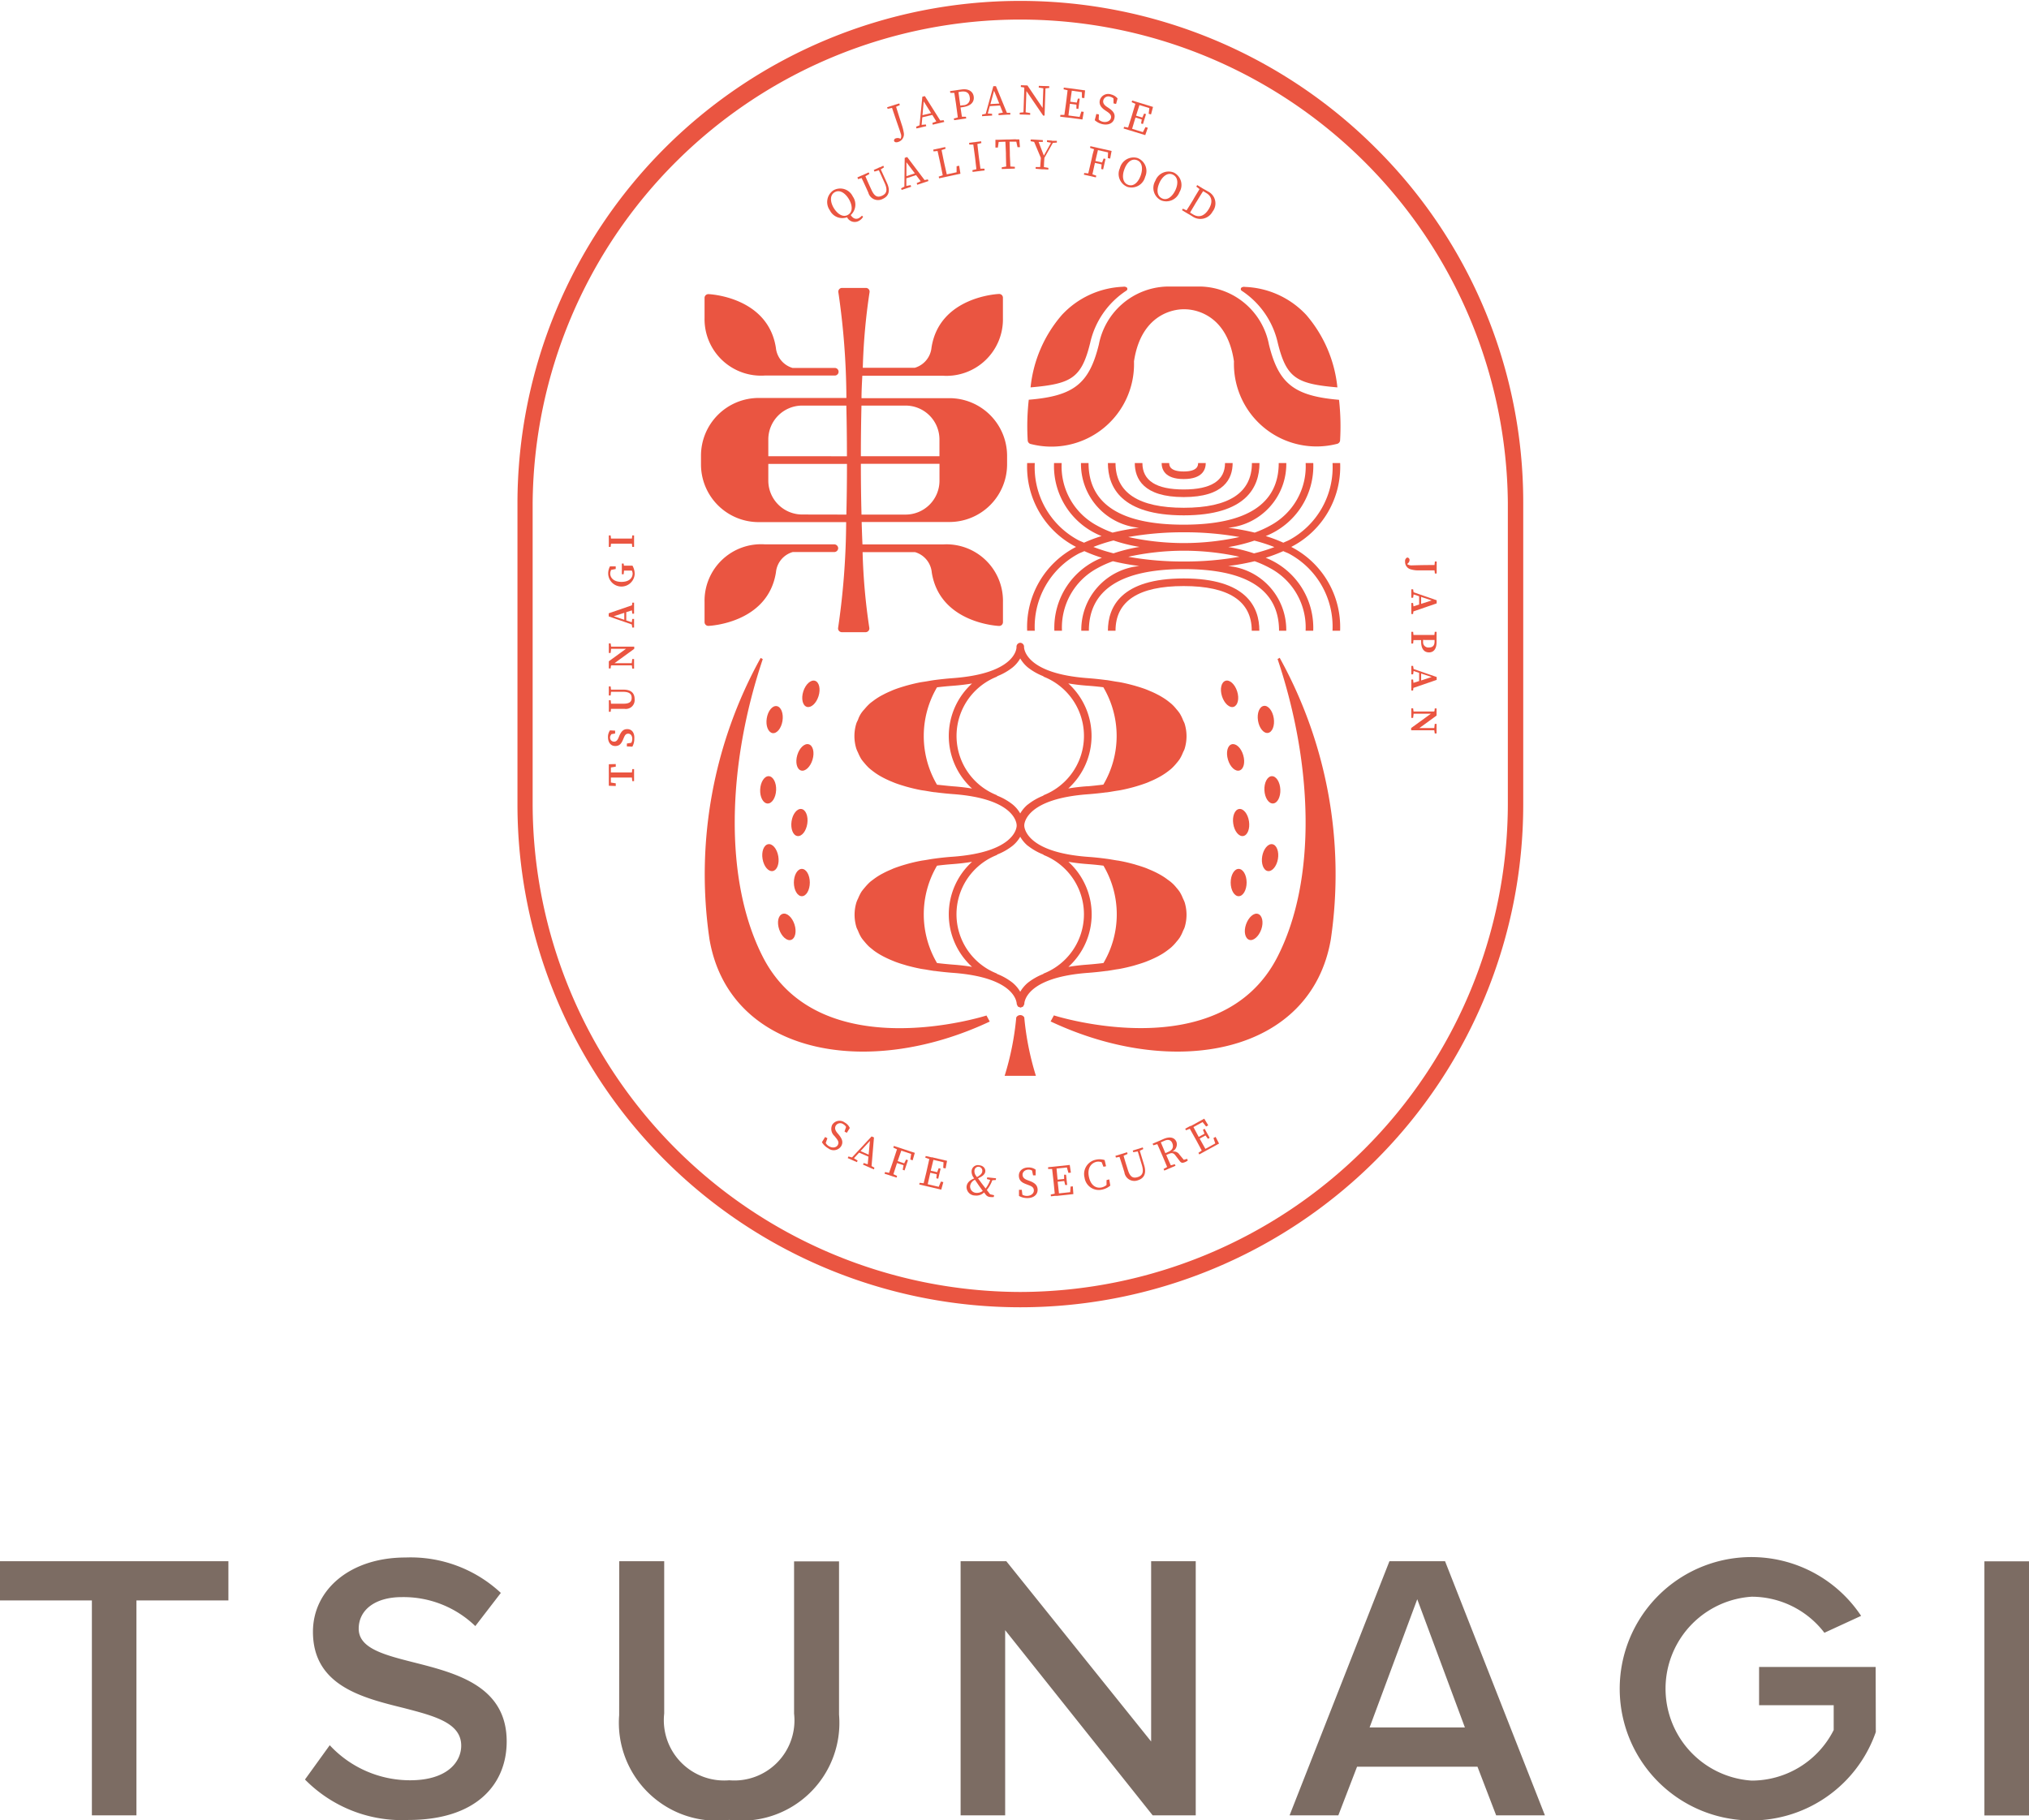 <svg xmlns="http://www.w3.org/2000/svg" viewBox="0 0 50.636 45.436"><defs><style>.cls-1{fill:#7c6c63;}.cls-2{fill:#ea5541;}</style></defs><g id="レイヤー_2" data-name="レイヤー 2"><g id="レイヤー_3" data-name="レイヤー 3"><path class="cls-1" d="M2.293,39.95H0v-.979H5.7v.979H3.405v5.364H2.293Zm5.936,3.614a2.735,2.735,0,0,0,2.006.875c.913,0,1.275-.447,1.275-.865,0-.571-.675-.742-1.446-.942-1.036-.256-2.254-.561-2.254-1.9,0-1.046.923-1.854,2.311-1.854a3.3,3.3,0,0,1,2.378.884l-.637.828a2.578,2.578,0,0,0-1.836-.723c-.656,0-1.074.314-1.074.789,0,.495.646.656,1.4.847,1.047.266,2.293.589,2.293,1.968,0,1.056-.742,1.959-2.454,1.959A3.393,3.393,0,0,1,7.611,44.42Zm7.225-4.593h1.122v3.8A1.505,1.505,0,0,0,18.2,44.439a1.5,1.5,0,0,0,1.617-1.664v-3.8h1.122V42.8A2.44,2.44,0,0,1,18.2,45.428a2.444,2.444,0,0,1-2.748-2.615Zm9.631,1.721v4.622H23.973V38.971h1.141l3.614,4.5v-4.5h1.113v6.343H28.766ZM36.872,44.1H33.867L33.4,45.314H32.183l2.492-6.343h1.388l2.492,6.343H37.338Zm-2.692-.98h2.378l-1.189-3.2Zm15.343-4.146h1.113v6.343H49.523ZM46.809,41.61H43.9v.956h1.862v.619a2.293,2.293,0,0,1-2.048,1.262,2.3,2.3,0,0,1,0-4.59,2.288,2.288,0,0,1,1.816.9l.916-.422a3.287,3.287,0,1,0,.367,2.9Z"/><path class="cls-2" d="M27.61,16.976c-.148-.019-.3-.036-.462-.048-1.5-.11-1.588-.693-1.592-.773a.134.134,0,0,0,0-.023.1.1,0,0,0-.094-.087h0a.1.1,0,0,0-.094.087.207.207,0,0,0,0,.023c0,.08-.088.663-1.592.773-.161.012-.314.029-.461.048h0c-.069.01-.141.023-.212.035l-.125.019c-.11.021-.224.048-.337.079-.024.006-.048.014-.072.021-.081.024-.161.049-.239.079-.036.013-.069.027-.1.042a1.973,1.973,0,0,0-.186.087c-.039.02-.076.04-.112.062a1.646,1.646,0,0,0-.146.1c-.035.026-.071.052-.1.081a1.318,1.318,0,0,0-.113.123.687.687,0,0,0-.16.261c-.014.033-.033.063-.044.1a1.064,1.064,0,0,0,0,.619.856.856,0,0,0,.043.1,1.2,1.2,0,0,0,.082.164,1.045,1.045,0,0,0,.079.1,1.318,1.318,0,0,0,.114.123c.032.029.067.055.1.081a1.646,1.646,0,0,0,.146.1c.036.022.073.042.111.062.061.032.123.061.187.088l.1.041c.079.03.158.055.239.079.024.007.047.015.072.021.113.031.227.058.337.079.039.007.084.012.125.019.071.012.142.025.212.034h.013c.144.019.293.035.45.047,1.524.111,1.59.708,1.593.776h0a.042.042,0,0,0,0,.013c0,.08-.088.663-1.592.774-.161.011-.314.028-.461.048h0c-.071.009-.145.023-.218.035-.039.007-.081.011-.119.019-.11.02-.223.047-.337.078l-.072.021c-.081.024-.161.05-.239.079-.036.013-.069.028-.1.042-.064.027-.126.055-.186.087-.039.02-.076.04-.112.062a1.646,1.646,0,0,0-.146.1c-.035.026-.071.052-.1.081a1.457,1.457,0,0,0-.113.123,1.2,1.2,0,0,0-.079.1,1.152,1.152,0,0,0-.082.165.771.771,0,0,0-.043.1,1.064,1.064,0,0,0,0,.619c.011.035.03.065.044.1a1,1,0,0,0,.081.164,1.045,1.045,0,0,0,.079.1,1.318,1.318,0,0,0,.113.123c.033.029.068.055.1.082s.095.069.146.1c.036.022.074.043.112.063.06.031.122.06.185.087l.1.041c.078.03.158.056.238.079l.073.022c.114.03.227.057.337.078.037.007.079.012.118.018.073.013.147.026.219.036h.013c.144.019.293.035.45.047,1.524.112,1.59.709,1.593.776a.07.07,0,0,0,.015.034.079.079,0,0,0,.012.028.093.093,0,0,0,.039.018c.009,0,.015.011.025.011h.007c.01,0,.016-.008.024-.011a.088.088,0,0,0,.039-.018c.008-.007.008-.018.013-.028s.015-.02.015-.034c0-.067.069-.664,1.592-.776.157-.012.307-.028.451-.047h.013c.072-.01.146-.023.219-.036.038-.006.08-.011.117-.018.111-.021.224-.048.337-.078l.073-.022c.081-.024.16-.049.239-.079l.1-.041c.064-.027.125-.056.186-.087.038-.02.075-.041.112-.063s.1-.065.145-.1.071-.053.1-.082a1.091,1.091,0,0,0,.113-.123,1.045,1.045,0,0,0,.079-.1.93.93,0,0,0,.082-.164c.014-.033.033-.063.044-.1a1.064,1.064,0,0,0,0-.619.953.953,0,0,0-.044-.1.976.976,0,0,0-.082-.165,1.045,1.045,0,0,0-.079-.1.925.925,0,0,0-.216-.2,1.4,1.4,0,0,0-.146-.1c-.036-.022-.073-.042-.111-.062-.06-.032-.122-.06-.186-.087-.034-.014-.068-.029-.1-.042-.079-.029-.158-.055-.239-.078-.024-.008-.048-.016-.073-.022-.113-.031-.226-.058-.337-.078-.037-.008-.079-.012-.118-.019-.073-.012-.147-.026-.218-.035h0c-.148-.02-.3-.037-.462-.048-1.5-.111-1.588-.694-1.592-.774v-.013h0c0-.068.069-.665,1.592-.776.157-.012.307-.028.451-.047h.013c.069-.009.141-.022.213-.034l.123-.019c.111-.021.224-.048.338-.079l.072-.021c.081-.024.16-.05.239-.079.035-.013.069-.027.1-.042a1.973,1.973,0,0,0,.186-.087c.038-.02.075-.04.111-.062a1.723,1.723,0,0,0,.147-.1c.035-.027.07-.053.1-.082a1.318,1.318,0,0,0,.114-.123,1.225,1.225,0,0,0,.078-.1,1,1,0,0,0,.082-.164c.014-.033.033-.063.044-.1a1.064,1.064,0,0,0,0-.619c-.011-.035-.03-.065-.044-.1a.966.966,0,0,0-.082-.164,1.045,1.045,0,0,0-.079-.1,1.091,1.091,0,0,0-.113-.123c-.032-.029-.067-.055-.1-.082A1.561,1.561,0,0,0,29,17.4c-.036-.022-.073-.043-.111-.062a1.973,1.973,0,0,0-.186-.087c-.034-.015-.068-.029-.1-.042-.079-.03-.158-.055-.239-.079-.024-.007-.048-.015-.073-.021-.113-.031-.226-.058-.337-.079-.039-.007-.083-.012-.124-.019-.071-.012-.143-.025-.212-.035Zm-4.226,2.612a2.4,2.4,0,0,1,0-2.431c.13-.016.264-.029.4-.039.17-.013.328-.032.475-.057a1.771,1.771,0,0,0,0,2.623c-.147-.025-.305-.044-.475-.056C23.648,19.617,23.513,19.6,23.384,19.588Zm0,4.451a2.4,2.4,0,0,1,0-2.43c.129-.017.264-.03.4-.04.17-.013.328-.032.475-.057a1.771,1.771,0,0,0,0,2.623c-.147-.025-.305-.044-.475-.056C23.648,24.068,23.514,24.055,23.384,24.039Zm4.154-2.43a2.389,2.389,0,0,1,0,2.43c-.129.016-.264.029-.4.04-.17.012-.328.031-.475.056a1.771,1.771,0,0,0,0-2.623c.147.025.3.044.475.057C27.274,21.579,27.409,21.592,27.538,21.609Zm-1.89-.5a1.521,1.521,0,0,0,.387.221s.007.011.014.014a1.591,1.591,0,0,1,0,2.956c-.007,0-.009.009-.014.013a1.521,1.521,0,0,0-.387.221.871.871,0,0,0-.187.222.85.85,0,0,0-.187-.222,1.5,1.5,0,0,0-.386-.221c-.006,0-.008-.011-.014-.013a1.59,1.59,0,0,1,0-2.956c.006,0,.008-.01.014-.014a1.5,1.5,0,0,0,.386-.221.82.82,0,0,0,.187-.222A.838.838,0,0,0,25.648,21.111Zm0-1.026a.838.838,0,0,0-.187.222.82.82,0,0,0-.187-.222,1.5,1.5,0,0,0-.386-.221c-.006,0-.008-.011-.014-.014a1.59,1.59,0,0,1,0-2.955c.006,0,.008-.01.014-.014a1.5,1.5,0,0,0,.386-.221.82.82,0,0,0,.187-.222.838.838,0,0,0,.187.222,1.521,1.521,0,0,0,.387.221s.007.011.014.014a1.59,1.59,0,0,1,0,2.955c-.007,0-.008.01-.014.014A1.521,1.521,0,0,0,25.648,20.085Zm1.487-.457c-.17.012-.328.031-.475.056a1.771,1.771,0,0,0,0-2.623c.147.025.3.044.475.057.139.01.274.023.4.039a2.391,2.391,0,0,1,0,2.431C27.409,19.6,27.274,19.617,27.135,19.628Z"/><path class="cls-2" d="M27.839,11.558h-.19c0,.6.329,1.306,1.892,1.306s1.891-.71,1.891-1.306h-.189c0,.741-.573,1.117-1.7,1.117S27.839,12.3,27.839,11.558Z"/><path class="cls-2" d="M28.51,11.558h-.19c0,.388.212.85,1.221.85s1.221-.462,1.221-.85h-.19c0,.438-.347.66-1.031.66S28.51,12,28.51,11.558Z"/><path class="cls-2" d="M30.091,11.558H29.9c0,.052,0,.211-.36.211s-.361-.159-.361-.211h-.189c0,.15.071.4.55.4S30.091,11.708,30.091,11.558Z"/><path class="cls-2" d="M25.852,26.854a7.051,7.051,0,0,1-.29-1.457.115.115,0,0,0-.2,0,7.051,7.051,0,0,1-.29,1.457h.781Z"/><path class="cls-2" d="M33.445,11.558h-.19a2.065,2.065,0,0,1-1.068,1.915c-.049.028-.109.048-.16.074a3.775,3.775,0,0,0-.439-.166,1.879,1.879,0,0,0,1.186-1.823h-.19a1.675,1.675,0,0,1-.872,1.555,2.605,2.605,0,0,1-.4.182,5.817,5.817,0,0,0-.661-.121,1.6,1.6,0,0,0,1.45-1.616h-.189c0,1.022-.8,1.539-2.373,1.539s-2.373-.517-2.373-1.539h-.189a1.6,1.6,0,0,0,1.449,1.616,5.8,5.8,0,0,0-.66.121,2.618,2.618,0,0,1-.4-.182,1.676,1.676,0,0,1-.871-1.555h-.19a1.878,1.878,0,0,0,1.186,1.823,3.708,3.708,0,0,0-.439.166c-.051-.026-.112-.046-.16-.074a2.065,2.065,0,0,1-1.068-1.915h-.19a2.247,2.247,0,0,0,1.22,2.094,2.246,2.246,0,0,0-1.22,2.093h.19A2.067,2.067,0,0,1,26.9,13.83c.048-.028.109-.047.16-.073a3.891,3.891,0,0,0,.439.166,1.877,1.877,0,0,0-1.186,1.822h.19a1.678,1.678,0,0,1,.871-1.555,2.616,2.616,0,0,1,.4-.181,5.8,5.8,0,0,0,.66.12,1.6,1.6,0,0,0-1.449,1.616h.189c0-1.021.8-1.539,2.373-1.539s2.373.518,2.373,1.539H32.1a1.6,1.6,0,0,0-1.45-1.616,5.822,5.822,0,0,0,.661-.12,2.6,2.6,0,0,1,.4.181,1.677,1.677,0,0,1,.872,1.555h.19a1.878,1.878,0,0,0-1.186-1.822,3.965,3.965,0,0,0,.439-.166c.051.026.111.045.16.073a2.067,2.067,0,0,1,1.068,1.915h.19a2.248,2.248,0,0,0-1.22-2.093A2.248,2.248,0,0,0,33.445,11.558Zm-3.9,1.729a7.742,7.742,0,0,1,1.387.118,6.446,6.446,0,0,1-2.774,0A7.734,7.734,0,0,1,29.541,13.287Zm-2.256.365a4.063,4.063,0,0,1,.5-.161,4.118,4.118,0,0,0,.65.161,4.233,4.233,0,0,0-.65.16A4.064,4.064,0,0,1,27.285,13.652Zm2.256.364a7.643,7.643,0,0,1-1.387-.118,6.446,6.446,0,0,1,2.774,0A7.651,7.651,0,0,1,29.541,14.016Zm1.759-.2a4.2,4.2,0,0,0-.65-.16,4.091,4.091,0,0,0,.65-.161,4.024,4.024,0,0,1,.5.161A4.025,4.025,0,0,1,31.3,13.812Z"/><path class="cls-2" d="M29.541,14.439c-1.563,0-1.892.71-1.892,1.306h.19c0-.741.573-1.116,1.7-1.116s1.7.375,1.7,1.116h.189C31.432,15.149,31.1,14.439,29.541,14.439Z"/><path class="cls-2" d="M24.7,25.5l-.081-.151s-4.157,1.331-5.583-1.466c-.979-1.92-.886-4.793,0-7.43l-.053-.03a11.158,11.158,0,0,0-1.276,7.029C18.2,26.3,21.606,26.957,24.7,25.5Z"/><path class="cls-2" d="M20.184,18.579c-.105-.031-.234.09-.287.27s-.012.352.093.384.234-.09.288-.271S20.29,18.61,20.184,18.579Z"/><path class="cls-2" d="M19.9,20.869c.109.016.219-.122.247-.308s-.038-.351-.146-.367-.22.122-.247.308S19.79,20.853,19.9,20.869Z"/><ellipse class="cls-2" cx="20.011" cy="22.03" rx="0.199" ry="0.341"/><path class="cls-2" d="M19.746,23.46c.1-.034.14-.207.081-.386s-.192-.3-.3-.261-.141.208-.082.386S19.642,23.5,19.746,23.46Z"/><path class="cls-2" d="M19.285,21.743c.108-.019.17-.184.138-.37s-.146-.321-.254-.3-.17.184-.138.37S19.176,21.762,19.285,21.743Z"/><path class="cls-2" d="M18.971,19.707c-.009.188.073.344.183.35s.206-.144.215-.332-.074-.345-.183-.35S18.98,19.519,18.971,19.707Z"/><path class="cls-2" d="M20.34,16.994c-.105-.033-.236.086-.293.265s-.018.352.087.385.236-.085.293-.265S20.444,17.027,20.34,16.994Z"/><path class="cls-2" d="M19.278,18.3c.109.017.221-.12.25-.306s-.035-.351-.144-.368-.22.12-.249.306S19.17,18.278,19.278,18.3Z"/><path class="cls-2" d="M31.883,16.45c.886,2.637.979,5.51,0,7.43-1.425,2.8-5.582,1.466-5.582,1.466l-.082.151c3.1,1.46,6.5.807,6.993-2.048a11.158,11.158,0,0,0-1.276-7.029Z"/><path class="cls-2" d="M30.932,19.233c.106-.032.148-.2.094-.384s-.183-.3-.288-.27-.147.2-.093.383S30.827,19.264,30.932,19.233Z"/><path class="cls-2" d="M30.777,20.561c.027.186.138.324.247.308s.174-.181.146-.367-.138-.324-.247-.308S30.749,20.375,30.777,20.561Z"/><ellipse class="cls-2" cx="30.912" cy="22.03" rx="0.199" ry="0.341"/><path class="cls-2" d="M31.177,23.46c.1.035.237-.082.3-.261s.023-.351-.081-.386-.237.082-.3.261S31.073,23.426,31.177,23.46Z"/><path class="cls-2" d="M31.638,21.743c.108.019.222-.117.254-.3s-.03-.351-.138-.37-.222.117-.254.3S31.53,21.724,31.638,21.743Z"/><ellipse class="cls-2" cx="31.753" cy="19.716" rx="0.199" ry="0.341" transform="translate(-0.879 1.492) rotate(-2.656)"/><path class="cls-2" d="M30.875,17.259c-.056-.179-.187-.3-.292-.265s-.144.205-.087.385.188.3.292.265S30.932,17.439,30.875,17.259Z"/><path class="cls-2" d="M31.538,17.621c-.108.017-.173.182-.143.368s.141.323.249.306.173-.182.144-.368S31.647,17.6,31.538,17.621Z"/><path class="cls-2" d="M18.927,13.033h2.19a18.827,18.827,0,0,1-.2,2.634.094.094,0,0,0,.019.079.1.1,0,0,0,.073.035h.593a.1.1,0,0,0,.073-.035.094.094,0,0,0,.019-.079,15.187,15.187,0,0,1-.167-1.885h1.307a.582.582,0,0,1,.419.505c.2,1.275,1.667,1.338,1.682,1.338h0a.1.1,0,0,0,.066-.026.1.1,0,0,0,.029-.068v-.5a1.411,1.411,0,0,0-1.5-1.441H21.524c-.008-.175-.015-.359-.02-.56h2.19A1.44,1.44,0,0,0,25.133,11.6v-.222a1.441,1.441,0,0,0-1.439-1.439H21.5c0-.2.012-.384.02-.56h2.009a1.41,1.41,0,0,0,1.5-1.441v-.5a.094.094,0,0,0-.1-.1c-.015,0-1.483.063-1.682,1.338a.583.583,0,0,1-.419.505H21.532A15.219,15.219,0,0,1,21.7,7.3a.093.093,0,0,0-.092-.113h-.593a.093.093,0,0,0-.092.113,18.732,18.732,0,0,1,.2,2.634h-2.19a1.441,1.441,0,0,0-1.439,1.439V11.6A1.44,1.44,0,0,0,18.927,13.033Zm1.093-.19A.847.847,0,0,1,19.174,12v-.42h1.963c0,.468-.006.888-.015,1.265Zm1.464-1.265h1.962V12a.846.846,0,0,1-.845.845H21.5C21.49,12.466,21.484,12.046,21.484,11.578ZM22.6,10.124a.846.846,0,0,1,.845.846v.419H21.484c0-.468.006-.888.015-1.265Zm-1.479,0c.009.377.015.8.015,1.265H19.174V10.97a.847.847,0,0,1,.846-.846Z"/><path class="cls-2" d="M19.088,9.374h1.735a.095.095,0,1,0,0-.189H19.781a.584.584,0,0,1-.418-.505c-.2-1.275-1.667-1.338-1.682-1.338a.1.1,0,0,0-.069.026.094.094,0,0,0-.029.069v.5A1.41,1.41,0,0,0,19.088,9.374Z"/><path class="cls-2" d="M20.918,13.688a.1.1,0,0,0-.095-.1H19.088a1.411,1.411,0,0,0-1.505,1.441v.5a.094.094,0,0,0,.1.094h0c.015,0,1.482-.063,1.682-1.338a.582.582,0,0,1,.418-.505h1.042A.1.1,0,0,0,20.918,13.688Z"/><path class="cls-2" d="M26.5,7.862a3.268,3.268,0,0,0-.781,1.808c1.012-.088,1.27-.225,1.487-1.108a2.109,2.109,0,0,1,.907-1.309.051.051,0,0,0,.008-.076.114.114,0,0,0-.09-.019A2.2,2.2,0,0,0,26.5,7.862Z"/><path class="cls-2" d="M31.668,8.6a1.784,1.784,0,0,0-1.686-1.447h-.873A1.784,1.784,0,0,0,27.423,8.6c-.24.977-.623,1.286-1.749,1.378A5.935,5.935,0,0,0,25.648,11a.1.1,0,0,0,.087.086A2.061,2.061,0,0,0,28.3,9.02c.2-1.327,1.2-1.3,1.238-1.3h.019c.043,0,1.043-.03,1.238,1.3a2.061,2.061,0,0,0,2.563,2.062A.1.1,0,0,0,33.443,11a5.935,5.935,0,0,0-.026-1.02C32.291,9.884,31.908,9.575,31.668,8.6Z"/><path class="cls-2" d="M31.889,8.562c.217.883.475,1.02,1.487,1.108A3.275,3.275,0,0,0,32.6,7.862a2.2,2.2,0,0,0-1.531-.7.114.114,0,0,0-.09.019.051.051,0,0,0,.008.076A2.109,2.109,0,0,1,31.889,8.562Z"/><path class="cls-2" d="M34.323,3.686a12.548,12.548,0,0,0-21.409,8.861v7.535a12.548,12.548,0,0,0,25.1,0V12.547A12.456,12.456,0,0,0,34.323,3.686Zm3.307,16.4A12.2,12.2,0,0,1,25.462,32.25h0A12.2,12.2,0,0,1,13.293,20.082V12.547a12.169,12.169,0,0,1,24.337,0Z"/><path class="cls-2" d="M15.77,19.282l-.241,0h-.041l-.243,0v-.125l.122-.019v-.066l-.173.005v.537l.173.006v-.067l-.122-.019v-.125l.243,0h.042l.24,0,.009.089h.045v-.3h-.045Z"/><path class="cls-2" d="M15.654,18.2c-.093,0-.146.049-.2.172l-.017.041c-.026.063-.057.1-.112.1a.1.1,0,0,1-.1-.114c0-.027.021-.05.033-.073l.093-.016v-.072l-.128-.007a.285.285,0,0,0-.05.167c0,.132.068.224.18.224s.156-.065.2-.17l.016-.038c.029-.069.054-.1.11-.1s.1.048.1.127a.209.209,0,0,1-.023.1l-.112.019v.072l.137.006a.4.4,0,0,0,.049-.2C15.839,18.289,15.766,18.2,15.654,18.2Z"/><path class="cls-2" d="M15.56,17.215h-.312l-.009-.081h-.045v.227h.045l.01-.092h.3c.156,0,.215.053.215.15s-.052.147-.206.147h-.073c-.08,0-.158,0-.236,0l-.009-.087h-.045v.288h.045l.008-.073c.079,0,.158,0,.237,0h.1a.22.22,0,0,0,.253-.237C15.839,17.31,15.76,17.215,15.56,17.215Z"/><polygon class="cls-2" points="15.828 16.196 15.828 16.141 15.698 16.141 15.251 16.141 15.239 16.06 15.194 16.06 15.194 16.141 15.194 16.195 15.194 16.299 15.239 16.299 15.251 16.195 15.623 16.195 15.194 16.507 15.194 16.686 15.239 16.686 15.246 16.619 15.262 16.608 15.768 16.608 15.779 16.689 15.824 16.689 15.824 16.608 15.824 16.554 15.824 16.45 15.779 16.45 15.766 16.554 15.336 16.554 15.828 16.196"/><path class="cls-2" d="M15.772,15.109l-.581.2v.078l.576.2.012.078h.045V15.45h-.045l-.012.083-.138-.046v-.206l.141-.046.01.084h.044v-.275H15.78Zm-.192.362-.263-.088.263-.086Z"/><path class="cls-2" d="M15.743,14.12l-.173,0-.006-.053h-.045v.268h.045l.009-.092.168,0h.028a.226.226,0,0,1,.019.07c0,.126-.1.212-.28.212s-.279-.092-.279-.21a.2.2,0,0,1,.024-.09l.113-.022v-.066l-.143,0a.38.38,0,0,0-.045.187.331.331,0,0,0,.661.008.421.421,0,0,0-.055-.212Z"/><path class="cls-2" d="M15.248,13.572l.24,0h.042q.122,0,.24,0l.009.079h.045v-.286h-.045l-.009.079c-.08,0-.16,0-.241,0h-.041c-.081,0-.161,0-.24,0l-.009-.079h-.045v.286h.045Z"/><path class="cls-2" d="M35.2,14.21a.7.7,0,0,0,.24.027h.124c.08,0,.159,0,.236,0l.009.079h.045v-.3h-.045l-.009.088c-.351,0-.484.008-.555.008a.194.194,0,0,1-.128-.031l.019-.02a.108.108,0,0,0,.041-.078.061.061,0,0,0-.059-.066.094.094,0,0,0-.052.1A.19.19,0,0,0,35.2,14.21Z"/><path class="cls-2" d="M35.266,14.71h-.045v.211h.045l.012-.083.138.046v.206l-.141.046-.01-.084h-.044v.275h.044l.008-.065.581-.2v-.078l-.576-.2Zm.2.19.263.088-.263.086Z"/><path class="cls-2" d="M35.663,16.285c.111,0,.188-.08.188-.258v-.256h-.045l-.009.079c-.08,0-.16,0-.24,0h-.042c-.081,0-.161,0-.24,0l-.009-.079h-.045v.293h.045l.009-.086c.066,0,.13,0,.191,0v.038C35.466,16.214,35.555,16.285,35.663,16.285Zm-.106-.31c.082,0,.164,0,.244,0v.04c0,.1-.049.147-.138.147a.131.131,0,0,1-.148-.143v-.047Z"/><path class="cls-2" d="M35.266,16.622h-.045v.211h.045l.012-.083.138.045V17l-.141.045-.01-.083h-.044v.274h.044l.008-.065.581-.2V16.9l-.576-.2Zm.2.19.263.087-.263.087Z"/><polygon class="cls-2" points="35.799 17.75 35.783 17.761 35.277 17.761 35.266 17.681 35.221 17.681 35.221 17.761 35.221 17.816 35.221 17.92 35.266 17.92 35.279 17.816 35.709 17.816 35.217 18.173 35.217 18.229 35.347 18.229 35.794 18.229 35.806 18.309 35.851 18.309 35.851 18.229 35.851 18.174 35.851 18.07 35.806 18.07 35.794 18.174 35.422 18.174 35.851 17.862 35.851 17.684 35.806 17.684 35.799 17.75"/><path class="cls-2" d="M22.152,2.716l.11-.023c.156.47.2.574.214.634a.16.16,0,0,1,0,.137l-.03-.011a.127.127,0,0,0-.087,0,.057.057,0,0,0-.046.069c.022.037.066.034.1.022a.2.2,0,0,0,.144-.217A1.277,1.277,0,0,0,22.5,3.1l-.053-.165q-.043-.137-.084-.27l.093-.042-.013-.041-.1.03h0l-.079.026-.126.04Z"/><path class="cls-2" d="M22.872,3.207l.244-.058-.01-.042L23,3.117l.018-.189.249-.059.1.163-.1.038.011.042.124-.029h0l.1-.024h0l.064-.015L23.549,3l-.084.009-.384-.61-.063.015-.07.714-.086.035Zm.364-.383-.215.051.032-.344Z"/><path class="cls-2" d="M23.716,2.319l.1,0c.015.093.029.186.043.279l.007.054c.014.1.026.188.037.28l-.1.026L23.813,3l.1-.014.1-.015h0l.1-.014-.007-.043-.1,0c-.013-.078-.024-.154-.035-.231l.058-.009c.22-.031.288-.144.271-.265s-.122-.2-.3-.176l-.088.012h0l-.058.009-.145.02Zm.271-.032c.131-.018.2.034.213.139a.162.162,0,0,1-.16.2l-.075.01-.007-.053c-.014-.1-.027-.191-.038-.285Z"/><path class="cls-2" d="M24.508,2.9l.251-.015,0-.044-.108-.008.05-.184.255-.015.072.178-.108.019,0,.044.127-.008h0l.1-.006h0l.066,0,0-.044-.084,0-.274-.666-.065,0L24.6,2.84l-.09.02Zm.3-.635.13.32-.221.013Z"/><polygon class="cls-2" points="25.54 2.86 25.579 2.861 25.709 2.866 25.71 2.822 25.596 2.803 25.615 2.273 26.033 2.885 26.068 2.886 26.072 2.77 26.072 2.77 26.091 2.206 26.185 2.195 26.186 2.152 26.093 2.148 26.093 2.148 26.039 2.147 26.039 2.147 25.925 2.143 25.923 2.186 26.037 2.204 26.02 2.694 25.641 2.133 25.478 2.127 25.476 2.171 25.554 2.183 25.563 2.197 25.542 2.803 25.449 2.813 25.447 2.857 25.54 2.86 25.54 2.86"/><path class="cls-2" d="M26.658,2.936h0l.355.047.033-.191-.06-.008-.043.135-.279-.037c.011-.094.022-.187.036-.291l.163.022v.1l.049.006.034-.256L26.9,2.461l-.028.1-.163-.022c.013-.093.025-.184.039-.275L27,2.3l0,.141.061.008.018-.193L26.7,2.205l-.151-.019-.006.043.1.024c-.01.094-.022.188-.034.281l-.007.054c-.012.095-.025.188-.039.28l-.1,0-.005.044.134.017Z"/><path class="cls-2" d="M27.811,2.951c.022-.1-.019-.173-.147-.258l-.038-.025c-.072-.047-.107-.1-.092-.163a.13.13,0,0,1,.173-.09.177.177,0,0,1,.082.044l0,.122.064.014.037-.137a.292.292,0,0,0-.161-.1.216.216,0,0,0-.282.145c-.024.109.037.187.136.253l.037.025c.085.056.12.1.105.166s-.1.115-.2.093a.225.225,0,0,1-.106-.056l.006-.126-.064-.014L27.321,3a.431.431,0,0,0,.194.1C27.661,3.131,27.784,3.077,27.811,2.951Z"/><path class="cls-2" d="M28.581,3.373l.064-.183-.058-.018-.065.126-.269-.083c.026-.091.053-.181.084-.281l.157.048-.017.1.047.014.076-.247-.047-.014-.045.1-.156-.048c.027-.09.055-.178.084-.265l.248.076-.018.141.059.018.05-.188-.084-.026h0L28.4,2.554h0l-.145-.045-.013.042.093.04c-.026.091-.053.182-.081.271l-.016.053c-.028.091-.056.181-.085.269l-.1-.018-.013.041.146.045Z"/><path class="cls-2" d="M21.081,28.02a.216.216,0,0,0-.312.057.239.239,0,0,0,.058.282l.028.035c.065.078.087.126.053.188s-.125.083-.215.033a.217.217,0,0,1-.086-.084l.042-.118-.057-.032-.08.13a.413.413,0,0,0,.157.153.222.222,0,0,0,.325-.056c.05-.09.032-.172-.066-.29l-.03-.035c-.054-.066-.074-.123-.041-.183a.13.13,0,0,1,.191-.036.184.184,0,0,1,.067.066l-.039.116.057.031.075-.12A.287.287,0,0,0,21.081,28.02Z"/><path class="cls-2" d="M21.811,28.393l-.059-.026-.489.525-.089-.024-.018.04.068.029.045.021h0l.117.051.017-.04-.092-.057.129-.14.233.1-.018.191-.1-.032-.018.04.117.051h0l.092.041h0l.06.027.018-.04-.073-.043Zm-.335.34.234-.254-.032.344Z"/><path class="cls-2" d="M22.744,28.75h0l-.237-.08h0l-.1-.033h0l-.1-.032-.014.041.092.043c-.029.09-.058.18-.088.269l-.017.052c-.03.091-.061.18-.092.267l-.1-.021-.014.042.1.031h0l.1.034h0l.1.032.014-.042-.092-.043c.028-.09.057-.179.09-.278l.163.055-.021.113.046.016.086-.256-.047-.015-.047.094-.164-.055c.03-.089.06-.176.091-.262l.246.082-.021.14.058.02.054-.187-.082-.027Z"/><path class="cls-2" d="M23.25,28.89h0l-.148-.034-.01.042.1.034c-.019.093-.04.185-.062.276l-.012.054c-.022.093-.044.184-.067.274l-.1-.011-.01.042.149.035.4.094.052-.188-.06-.014-.055.131-.275-.064c.02-.093.041-.185.065-.287l.16.038-.01.1.048.011.059-.251-.048-.012-.038.1-.16-.037c.022-.092.044-.182.066-.271l.253.06-.008.141.059.014.037-.191-.379-.089Z"/><path class="cls-2" d="M24.629,29.431l.083.022a.767.767,0,0,1-.115.214l-.111-.146-.079-.108c.114-.049.174-.1.182-.17s-.044-.145-.15-.156a.158.158,0,0,0-.191.136.256.256,0,0,0,.057.182l.007.01c-.11.044-.18.108-.19.205a.212.212,0,0,0,.21.222.274.274,0,0,0,.227-.077l.039.053a.149.149,0,0,0,.12.062.326.326,0,0,0,.082,0l.009-.045-.1-.024-.082-.107a.8.8,0,0,0,.137-.243l.088-.006.005-.043-.22-.023Zm-.2-.306a.1.1,0,0,1,.085.113c-.006.063-.062.105-.133.144l-.026-.036a.182.182,0,0,1-.036-.129A.1.1,0,0,1,24.434,29.125Zm-.069.651a.159.159,0,0,1-.149-.175.2.2,0,0,1,.12-.152l.1.148.095.131A.245.245,0,0,1,24.365,29.776Z"/><path class="cls-2" d="M25.689,29.476l-.043-.016c-.08-.029-.126-.068-.127-.137s.062-.125.147-.127a.175.175,0,0,1,.09.023l.025.12h.065l0-.142a.293.293,0,0,0-.179-.055c-.138,0-.243.082-.24.207s.08.173.192.214l.041.016c.1.035.139.066.141.137s-.066.134-.17.136a.227.227,0,0,1-.116-.029L25.5,29.7H25.43l0,.153a.418.418,0,0,0,.212.053c.15,0,.256-.083.253-.212C25.89,29.591,25.834,29.529,25.689,29.476Z"/><path class="cls-2" d="M26.718,29.618l-.01.141-.28.03c-.011-.094-.022-.187-.033-.291l.164-.018.024.1.049,0-.027-.257-.049,0,0,.106-.163.017c-.01-.094-.018-.186-.026-.277l.258-.027.039.136.061-.007-.028-.192-.335.036h0l-.105.011h0l-.1.01,0,.044h.1c.012.093.022.187.032.281l.006.054c.01.095.019.189.027.281l-.1.022.005.044.1-.011h0l.052,0,.408-.044-.013-.193Z"/><path class="cls-2" d="M27.615,29.458l0,.122a.3.3,0,0,1-.123.061c-.149.03-.276-.061-.318-.269s.051-.344.2-.373a.247.247,0,0,1,.12.013l.044.113.065-.013-.036-.155a.425.425,0,0,0-.216-.009.364.364,0,0,0-.285.447.359.359,0,0,0,.437.3.469.469,0,0,0,.206-.1l-.027-.156Z"/><path class="cls-2" d="M28.445,28.724l.087-.041-.013-.041-.25.078.013.041.112-.019.1.33c.058.187.018.273-.1.31s-.192,0-.247-.18l-.026-.083c-.029-.091-.056-.18-.081-.269l.1-.046-.013-.042-.291.091.013.042.089-.017q.045.135.087.27l.035.113a.251.251,0,0,0,.34.2c.14-.044.221-.158.153-.377Z"/><path class="cls-2" d="M29.543,28.951l-.109-.131a.165.165,0,0,0-.189-.07.2.2,0,0,0,.114-.248c-.047-.111-.165-.138-.319-.072l-.1.044-.083.035h0l-.092.04.017.04.1-.029c.039.086.077.172.114.259l.022.05c.037.088.074.174.109.261l-.089.05.018.04.28-.12-.017-.04-.1.029c-.038-.084-.075-.168-.114-.259l.05-.021c.083-.036.126-.038.181.035l.111.145c.032.041.066.046.128.019a.258.258,0,0,0,.068-.041l-.018-.04Zm-.46-.166c-.042-.1-.077-.183-.113-.271l.089-.038c.1-.044.169-.018.2.067s.008.161-.1.208Z"/><path class="cls-2" d="M30.337,28.379l-.054.029.046.134-.247.136c-.047-.082-.093-.165-.143-.256l.145-.079.062.084.043-.024-.125-.226-.043.023.038.1-.144.079c-.045-.083-.089-.164-.131-.245l.228-.125.088.111.053-.03-.1-.166-.076.042h0l-.219.12h0l-.038.02-.008,0h0l-.007,0-.039.021h0l-.088.048.021.038.094-.038c.047.082.093.164.138.247l.027.048c.046.084.09.166.133.249l-.083.058.021.039.13-.071.05-.028h0l.238-.13h0l.076-.042Z"/><path class="cls-2" d="M21.14,5.423h0a.212.212,0,0,0,.3.087.256.256,0,0,0,.1-.1l-.03-.026a.323.323,0,0,1-.066.055c-.079.047-.156.018-.213-.071a.352.352,0,0,0,.051-.464A.346.346,0,0,0,20.8,4.75a.353.353,0,0,0-.09.5A.346.346,0,0,0,21.14,5.423ZM20.828,4.8c.132-.079.271.028.355.168s.113.314-.018.393-.272-.028-.357-.168S20.7,4.876,20.828,4.8Z"/><path class="cls-2" d="M21.415,4.472l.087-.028c.041.085.081.171.12.257l.048.107a.251.251,0,0,0,.362.156c.134-.061.2-.185.105-.393l-.156-.343.081-.051-.018-.039-.086.039h0l-.007,0-.145.066.018.04.109-.033.143.315c.081.177.052.268-.062.32s-.19.022-.267-.149l-.036-.078c-.04-.087-.077-.173-.114-.258l.1-.058-.018-.039-.1.046h0l-.1.043h0l-.082.037Z"/><path class="cls-2" d="M22.488,4.7l.013.041.238-.079-.013-.041-.107.02V4.451l.242-.08.116.153-.1.047.014.041.121-.04h0l.028-.009.13-.044-.014-.041-.082.017L22.64,3.92l-.062.021-.008.718Zm.343-.373-.21.07,0-.346Z"/><path class="cls-2" d="M23.489,3.694l-.083.017-.117.025.009.043.1-.01c.021.091.041.183.061.276l.012.053c.019.092.038.185.056.278l-.1.032.009.043.1-.021h0l.1-.022h0l.233-.05h0l.1-.021-.032-.2-.064.013V4.3l-.245.053c-.021-.089-.042-.181-.058-.256l-.016-.074c-.019-.092-.038-.185-.056-.277l.1-.033-.009-.042-.1.021Z"/><path class="cls-2" d="M24.19,3.609h.1c.014.093.026.187.038.28l.007.054c.011.1.022.188.032.281l-.1.024.006.043.1-.012h0l.1-.013h0l.1-.013-.005-.043h-.1c-.014-.093-.026-.187-.038-.28l-.007-.054c-.012-.095-.022-.189-.032-.281l.1-.024-.006-.044-.3.038Z"/><path class="cls-2" d="M25.349,3.476l-.158.006h0l-.052,0-.21.007h0l-.087,0,0,.194.061,0,.02-.14.168-.006c.005.094.01.189.013.283l0,.055c0,.095.006.189.007.282L25,4.176v.043l.327-.011V4.164l-.112-.008c-.006-.094-.01-.188-.013-.282l0-.054c0-.1-.006-.19-.007-.284l.168,0,.03.138.061,0-.016-.194-.087,0Z"/><path class="cls-2" d="M26.255,3.51,26.129,3.5l0,.044.1.019-.178.321-.132-.342.106,0,0-.044-.13-.008h0l-.113-.007-.061,0,0,.043.087.016.168.4c-.006.084-.011.159-.017.228l-.113,0,0,.043L26,4.226l.052,0h0l.111.007,0-.043-.111-.019c0-.071.007-.147.012-.231l.211-.373.1-.008,0-.044-.077,0-.047,0Z"/><path class="cls-2" d="M27.236,4l-.012.053c-.022.094-.043.185-.065.276l-.1-.011-.01.042.1.022h0l.051.012.149.034.009-.043-.095-.034c.018-.092.039-.184.062-.285l.167.038-.01.115.048.01.059-.262-.047-.011-.038.1-.168-.038c.02-.092.042-.182.064-.271l.253.057-.007.142.059.013.036-.191-.329-.074h0l-.1-.023h0l-.1-.022-.009.042.1.034C27.277,3.811,27.256,3.9,27.236,4Z"/><path class="cls-2" d="M28.141,4.667a.352.352,0,0,0,.438-.254.347.347,0,0,0-.192-.469.353.353,0,0,0-.439.254A.347.347,0,0,0,28.141,4.667Zm-.084-.432c.052-.155.167-.289.312-.239s.154.225.1.38-.166.289-.311.239S28,4.389,28.057,4.235Z"/><path class="cls-2" d="M28.973,5a.352.352,0,0,0,.463-.205.347.347,0,0,0-.14-.487.352.352,0,0,0-.463.205A.346.346,0,0,0,28.973,5Zm-.037-.439c.069-.148.2-.269.337-.2s.129.241.059.389-.2.269-.336.2S28.867,4.711,28.936,4.563Z"/><path class="cls-2" d="M29.673,5.35h0l.081.049a.345.345,0,0,0,.507-.117.331.331,0,0,0-.109-.5L30.008,4.7l-.13-.08-.023.038.08.062c-.047.081-.1.163-.145.243L29.769,5c-.056.092-.106.172-.157.251l-.092-.042-.022.037.13.079Zm.179-.3.022-.035c.051-.083.1-.165.152-.244l.084.051c.138.084.161.227.054.4s-.244.219-.39.13L29.7,5.307C29.747,5.223,29.8,5.14,29.852,5.048Z"/></g></g></svg>